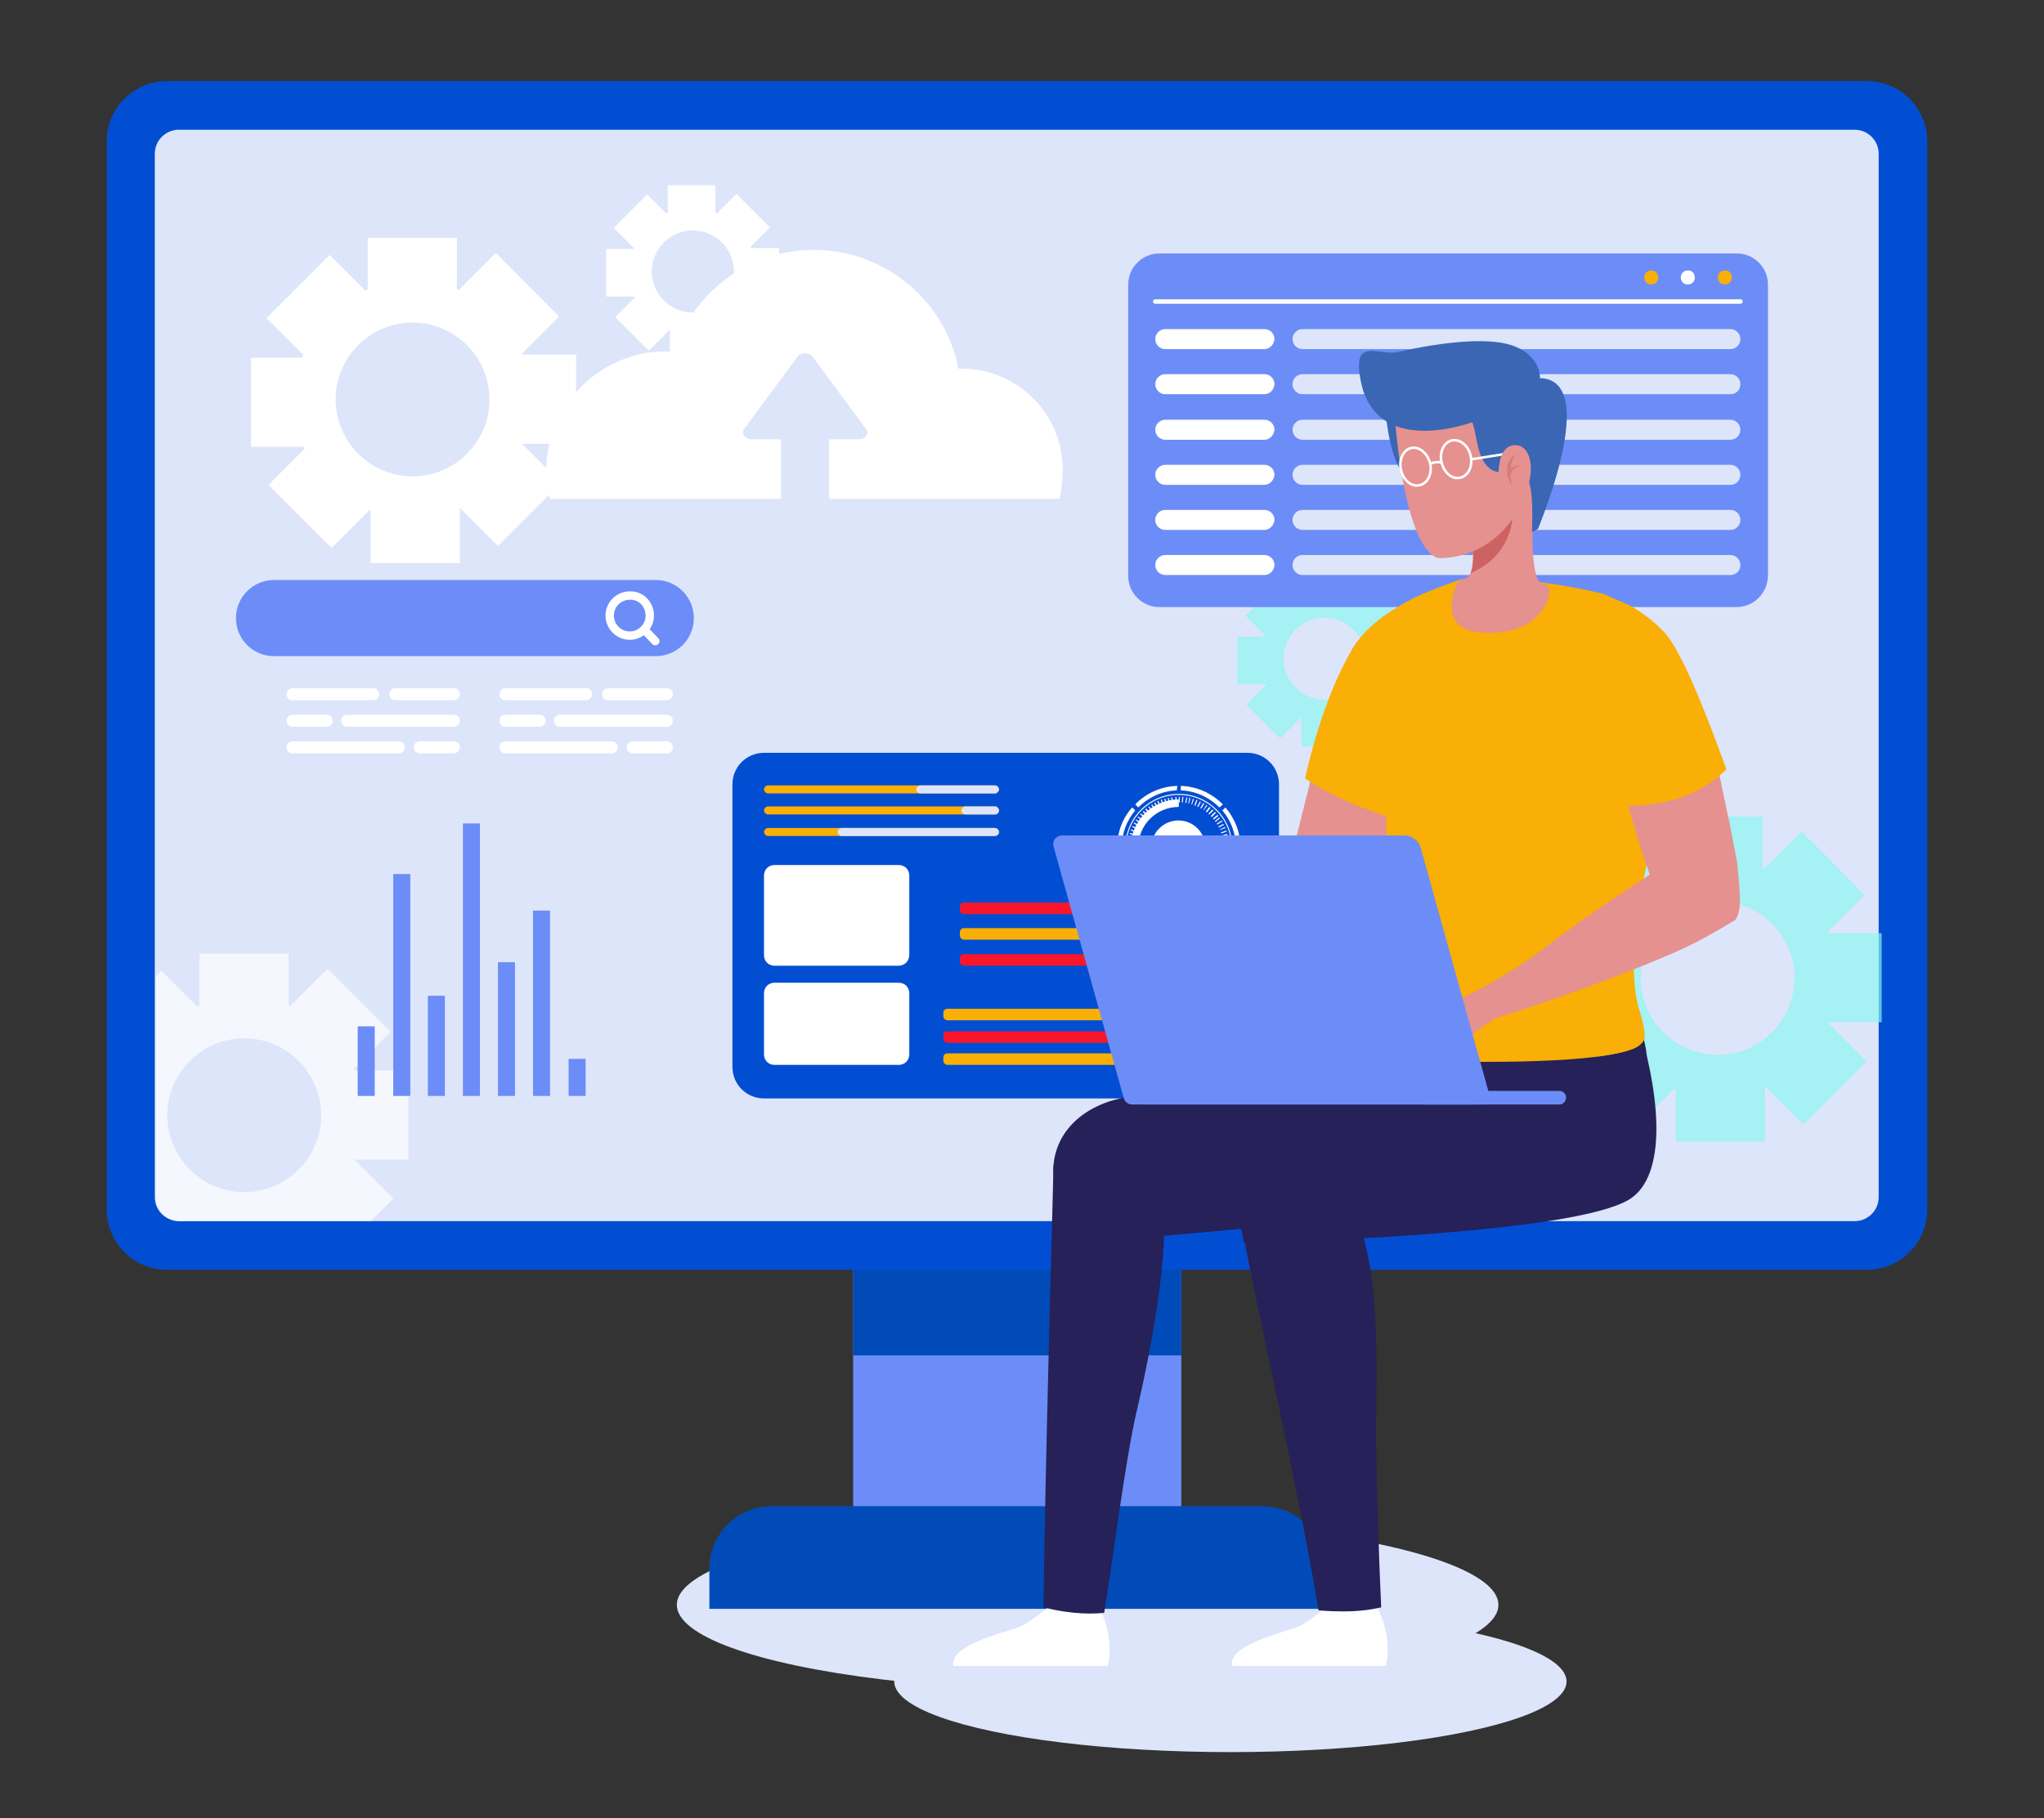 <?xml version="1.0" encoding="utf-8"?>
<!-- Generator: Adobe Illustrator 26.0.1, SVG Export Plug-In . SVG Version: 6.00 Build 0)  -->
<svg version="1.1" id="Layer_1" xmlns="http://www.w3.org/2000/svg" xmlns:xlink="http://www.w3.org/1999/xlink" x="0px" y="0px"
	 viewBox="0 0 408 363" style="enable-background:new 0 0 408 363;" xml:space="preserve">
<rect x="0" y="0" width="408" height="363" fill="#333333" stroke="none"/>
<style type="text/css">
	.st0{fill:#DDE5FA;}
	.st1{fill:#6C8DF7;}
	.st2{fill:#004BB7;}
	.st3{fill:#024ED3;}
	.st4{fill:#FFFFFF;}
	.st5{opacity:0.68;}
	.st6{fill:#8BF6F1;}
	.st7{fill:none;stroke:#FFFFFF;stroke-width:0.896;stroke-linecap:round;stroke-miterlimit:10;}
	.st8{fill:#F9AF05;}
	.st9{fill:none;stroke:#FFFFFF;stroke-width:1.672;stroke-miterlimit:10;}
	.st10{fill:none;stroke:#FFFFFF;stroke-width:1.672;stroke-linecap:round;stroke-miterlimit:10;}
	.st11{fill:#F8162B;}
	.st12{fill:#262158;}
	.st13{fill:#E5918F;}
	.st14{fill:#3A66B4;}
	.st15{fill:#CC6362;}
	.st16{fill:none;stroke:#FFFFFF;stroke-width:0.501;stroke-miterlimit:10;}
	.st17{opacity:0.5;}
</style>
<g id="OBJECTS">
	<g>
		<ellipse class="st0" cx="217.1" cy="320.4" rx="82" ry="17.2"/>
		<ellipse class="st0" cx="245.6" cy="335.7" rx="67.1" ry="14.1"/>
	</g>
	<rect x="170.3" y="245" class="st1" width="65.5" height="73.5"/>
	<rect x="170.3" y="245" class="st2" width="65.5" height="25.6"/>
	<path class="st2" d="M264.4,321.2H141.6v-8.1c0-6.9,5.6-12.4,12.4-12.4h98c6.9,0,12.4,5.6,12.4,12.4V321.2z"/>
	<path class="st3" d="M372.7,253.5H33.3c-6.6,0-12-5.4-12-12V28.2c0-6.6,5.4-12,12-12h339.4c6.6,0,12,5.4,12,12v213.3
		C384.7,248.1,379.3,253.5,372.7,253.5z"/>
	<path class="st0" d="M30.9,239V30.7c0-2.7,2.2-4.8,4.8-4.8h334.5c2.7,0,4.8,2.2,4.8,4.8V239c0,2.7-2.2,4.8-4.8,4.8H35.8
		C33.1,243.8,30.9,241.7,30.9,239z"/>
	<path class="st4" d="M99.4,109L112,96.4l-7.7-7.7c0,0,0-0.1,0.1-0.1H115V70.8h-10.7c0-0.1-0.1-0.2-0.1-0.2l7.4-7.4L99,50.5
		l-7.4,7.4c-0.1-0.1-0.3-0.1-0.4-0.2V47.5H73.4v10.3C73.2,57.9,73,58,72.9,58l-7.1-7.1L53.2,63.5l7.3,7.3c-0.1,0.2-0.1,0.4-0.2,0.6
		H50.1v17.8h10.5c0.1,0.1,0.1,0.3,0.2,0.4l-7.2,7.2l12.6,12.6l7.6-7.6c0.1,0,0.1,0,0.2,0.1v10.5h17.8v-10.9h0.1L99.4,109z
		 M71.5,90.6c-6-6-6-15.7,0-21.7s15.7-6,21.7,0s6,15.7,0,21.7S77.5,96.6,71.5,90.6z"/>
	<path class="st4" d="M133.7,71.7h9.5v-5.8c0,0,0,0,0.1,0l4,4l6.7-6.7l-4.1-4.1V59h5.6v-9.5h-5.6c0-0.1,0-0.2-0.1-0.2l3.9-3.9
		l-6.7-6.7l-3.9,3.9c-0.1,0-0.2-0.1-0.3-0.1V37h-9.5v5.5c-0.1,0-0.2,0.1-0.3,0.1l-3.8-3.8l-6.7,6.7l4,4c0,0.1,0,0.1-0.1,0.2H121v9.5
		h5.7c0,0,0,0.1,0.1,0.1l-4,4l6.7,6.7l4.1-4.1c0,0,0,0,0.1,0L133.7,71.7L133.7,71.7z M130.1,54.2c0-4.5,3.7-8.2,8.2-8.2
		s8.2,3.7,8.2,8.2s-3.7,8.2-8.2,8.2S130.1,58.7,130.1,54.2z"/>
	<g class="st5">
		<path class="st6" d="M360,224.5l12.6-12.6l-7.7-7.7c0,0,0-0.1,0.1-0.1h10.6v-17.8h-10.7c0-0.1-0.1-0.2-0.1-0.2l7.4-7.4L359.6,166
			l-7.4,7.4c-0.1-0.1-0.3-0.1-0.4-0.2V163H334v10.3c-0.2,0.1-0.4,0.2-0.5,0.2l-7.1-7.1L313.6,179l7.3,7.3c-0.1,0.2-0.1,0.4-0.2,0.6
			h-10.1v17.8h10.5c0.1,0.1,0.1,0.3,0.2,0.4l-7.2,7.2l12.6,12.6l7.6-7.6c0.1,0,0.1,0,0.2,0.1v10.5h17.8V217h0.1L360,224.5z
			 M332,206.1c-6-6-6-15.7,0-21.7s15.7-6,21.7,0s6,15.7,0,21.7C347.8,212.1,338,212.1,332,206.1z"/>
		<path class="st6" d="M259.8,149h9.5v-5.8c0,0,0,0,0.1,0l4,4l6.7-6.7l-4.1-4.1v-0.1h5.6v-9.5H276c0-0.1,0-0.2-0.1-0.2l3.9-3.9
			l-6.7-6.7l-3.9,3.9c-0.1,0-0.2-0.1-0.3-0.1v-5.4h-9.5v5.5c-0.1,0-0.2,0.1-0.3,0.1l-3.8-3.8l-6.7,6.7l4,4c0,0.1,0,0.1-0.1,0.2H247
			v9.5h5.7c0,0,0,0.1,0.1,0.1l-4,4l6.7,6.7l4.1-4.1c0,0,0,0,0.1,0L259.8,149L259.8,149z M256.2,131.5c0-4.5,3.7-8.2,8.2-8.2
			s8.2,3.7,8.2,8.2s-3.7,8.2-8.2,8.2C259.9,139.7,256.2,136,256.2,131.5z"/>
		<path class="st4" d="M70.6,213.4L78,206l-12.6-12.6l-7.4,7.4c-0.1-0.1-0.3-0.1-0.4-0.2v-10.2H39.8v10.3c-0.2,0.1-0.4,0.2-0.5,0.2
			l-7.1-7.1l-1.1,1.1V239c0,2.7,2.2,4.8,4.8,4.8H74l4.5-4.5l-7.7-7.7c0,0,0-0.1,0.1-0.1h10.6v-17.8H70.8
			C70.7,213.6,70.6,213.5,70.6,213.4z M59.6,233.5c-6,6-15.7,6-21.7,0c-6-6-6-15.7,0-21.7s15.7-6,21.7,0
			C65.6,217.8,65.6,227.5,59.6,233.5z"/>
	</g>
	<g>
		<path class="st1" d="M346.6,121.2H231.4c-3.4,0-6.2-2.8-6.2-6.2V56.8c0-3.4,2.8-6.2,6.2-6.2h115.3c3.4,0,6.2,2.8,6.2,6.2V115
			C352.8,118.5,350,121.2,346.6,121.2z"/>
		<line class="st7" x1="230.6" y1="60.2" x2="347.4" y2="60.2"/>
		<path class="st8" d="M345.7,55.4c0,0.8-0.6,1.4-1.4,1.4s-1.4-0.6-1.4-1.4c0-0.8,0.6-1.4,1.4-1.4C345.1,53.9,345.7,54.6,345.7,55.4
			z"/>
		<path class="st4" d="M338.3,55.4c0,0.8-0.6,1.4-1.4,1.4s-1.4-0.6-1.4-1.4c0-0.8,0.6-1.4,1.4-1.4C337.7,53.9,338.3,54.6,338.3,55.4
			z"/>
		<path class="st8" d="M331,55.4c0,0.8-0.6,1.4-1.4,1.4s-1.4-0.6-1.4-1.4c0-0.8,0.6-1.4,1.4-1.4C330.3,53.9,331,54.6,331,55.4z"/>
		<g>
			<g>
				<path class="st4" d="M252.4,69.7h-19.8c-1.1,0-2-0.9-2-2l0,0c0-1.1,0.9-2,2-2h19.8c1.1,0,2,0.9,2,2l0,0
					C254.3,68.8,253.4,69.7,252.4,69.7z"/>
				<path class="st4" d="M252.4,78.7h-19.8c-1.1,0-2-0.9-2-2l0,0c0-1.1,0.9-2,2-2h19.8c1.1,0,2,0.9,2,2l0,0
					C254.3,77.9,253.4,78.7,252.4,78.7z"/>
				<path class="st4" d="M252.4,87.8h-19.8c-1.1,0-2-0.9-2-2l0,0c0-1.1,0.9-2,2-2h19.8c1.1,0,2,0.9,2,2l0,0
					C254.3,86.9,253.4,87.8,252.4,87.8z"/>
				<path class="st4" d="M252.4,96.8h-19.8c-1.1,0-2-0.9-2-2l0,0c0-1.1,0.9-2,2-2h19.8c1.1,0,2,0.9,2,2l0,0
					C254.3,95.9,253.4,96.8,252.4,96.8z"/>
				<path class="st4" d="M252.4,105.8h-19.8c-1.1,0-2-0.9-2-2l0,0c0-1.1,0.9-2,2-2h19.8c1.1,0,2,0.9,2,2l0,0
					C254.3,104.9,253.4,105.8,252.4,105.8z"/>
				<path class="st4" d="M252.4,114.8h-19.8c-1.1,0-2-0.9-2-2l0,0c0-1.1,0.9-2,2-2h19.8c1.1,0,2,0.9,2,2l0,0
					C254.3,114,253.4,114.8,252.4,114.8z"/>
			</g>
			<g>
				<path class="st0" d="M345.4,69.7H260c-1.1,0-2-0.9-2-2l0,0c0-1.1,0.9-2,2-2h85.4c1.1,0,2,0.9,2,2l0,0
					C347.4,68.8,346.5,69.7,345.4,69.7z"/>
				<path class="st0" d="M345.4,78.7H260c-1.1,0-2-0.9-2-2l0,0c0-1.1,0.9-2,2-2h85.4c1.1,0,2,0.9,2,2l0,0
					C347.4,77.9,346.5,78.7,345.4,78.7z"/>
				<path class="st0" d="M345.4,87.8H260c-1.1,0-2-0.9-2-2l0,0c0-1.1,0.9-2,2-2h85.4c1.1,0,2,0.9,2,2l0,0
					C347.4,86.9,346.5,87.8,345.4,87.8z"/>
				<path class="st0" d="M345.4,96.8H260c-1.1,0-2-0.9-2-2l0,0c0-1.1,0.9-2,2-2h85.4c1.1,0,2,0.9,2,2l0,0
					C347.4,95.9,346.5,96.8,345.4,96.8z"/>
				<path class="st0" d="M345.4,105.8H260c-1.1,0-2-0.9-2-2l0,0c0-1.1,0.9-2,2-2h85.4c1.1,0,2,0.9,2,2l0,0
					C347.4,104.9,346.5,105.8,345.4,105.8z"/>
				<path class="st0" d="M345.4,114.8H260c-1.1,0-2-0.9-2-2l0,0c0-1.1,0.9-2,2-2h85.4c1.1,0,2,0.9,2,2l0,0
					C347.4,114,346.5,114.8,345.4,114.8z"/>
			</g>
		</g>
	</g>
	<path class="st4" d="M211.6,89.1c-2.3-9.5-10.9-15.8-20.3-15.5c-0.1-0.4-0.1-0.7-0.2-1.1c-3.8-15.8-19.7-25.6-35.5-21.8
		c-10.3,2.5-18,10.1-21.1,19.5c-2.3-0.1-4.7,0-7.1,0.6c-12.8,3.1-20.8,16-17.7,28.8h46.2V87.7H150c-1.3,0-2.1-1.1-1.5-2l10.7-14.5
		c0.7-0.9,2.3-0.9,3,0l10.7,14.5c0.7,0.9-0.2,2-1.5,2h-5.9v11.9h46C212.2,96.3,212.4,92.7,211.6,89.1z"/>
	<g>
		<g>
			<path class="st1" d="M130.9,131H54.7c-4.2,0-7.6-3.4-7.6-7.6l0,0c0-4.2,3.4-7.6,7.6-7.6h76.2c4.2,0,7.6,3.4,7.6,7.6l0,0
				C138.5,127.6,135.1,131,130.9,131z"/>
			<g>
				<path class="st9" d="M129.7,122.9c0,2.2-1.8,4-4,4s-4-1.8-4-4s1.8-4,4-4C127.9,118.8,129.7,120.6,129.7,122.9z"/>
				<line class="st10" x1="128.6" y1="125.7" x2="130.8" y2="128"/>
			</g>
		</g>
		<g>
			<path class="st4" d="M117,139.8h-16.1c-0.7,0-1.2-0.5-1.2-1.2l0,0c0-0.7,0.5-1.2,1.2-1.2H117c0.7,0,1.2,0.5,1.2,1.2l0,0
				C118.2,139.2,117.7,139.8,117,139.8z"/>
			<path class="st4" d="M133.1,139.8h-11.7c-0.7,0-1.2-0.5-1.2-1.2l0,0c0-0.7,0.5-1.2,1.2-1.2h11.7c0.7,0,1.2,0.5,1.2,1.2l0,0
				C134.3,139.2,133.8,139.8,133.1,139.8z"/>
			<path class="st4" d="M107.7,145.1h-6.8c-0.7,0-1.2-0.5-1.2-1.2l0,0c0-0.7,0.5-1.2,1.2-1.2h6.8c0.7,0,1.2,0.5,1.2,1.2l0,0
				C108.9,144.5,108.4,145.1,107.7,145.1z"/>
			<path class="st4" d="M133.1,145.1h-21.3c-0.7,0-1.2-0.5-1.2-1.2l0,0c0-0.7,0.5-1.2,1.2-1.2h21.3c0.7,0,1.2,0.5,1.2,1.2l0,0
				C134.3,144.5,133.8,145.1,133.1,145.1z"/>
			<path class="st4" d="M122.1,150.4h-21.2c-0.7,0-1.2-0.5-1.2-1.2l0,0c0-0.7,0.5-1.2,1.2-1.2h21.2c0.7,0,1.2,0.5,1.2,1.2l0,0
				C123.3,149.9,122.8,150.4,122.1,150.4z"/>
			<path class="st4" d="M133.1,150.4h-6.8c-0.7,0-1.2-0.5-1.2-1.2l0,0c0-0.7,0.5-1.2,1.2-1.2h6.8c0.7,0,1.2,0.5,1.2,1.2l0,0
				C134.3,149.9,133.8,150.4,133.1,150.4z"/>
		</g>
		<g>
			<path class="st4" d="M74.5,139.8H58.4c-0.7,0-1.2-0.5-1.2-1.2l0,0c0-0.7,0.5-1.2,1.2-1.2h16.1c0.7,0,1.2,0.5,1.2,1.2l0,0
				C75.7,139.2,75.1,139.8,74.5,139.8z"/>
			<path class="st4" d="M90.6,139.8H78.9c-0.7,0-1.2-0.5-1.2-1.2l0,0c0-0.7,0.5-1.2,1.2-1.2h11.7c0.7,0,1.2,0.5,1.2,1.2l0,0
				C91.8,139.2,91.2,139.8,90.6,139.8z"/>
			<path class="st4" d="M65.2,145.1h-6.8c-0.7,0-1.2-0.5-1.2-1.2l0,0c0-0.7,0.5-1.2,1.2-1.2h6.8c0.7,0,1.2,0.5,1.2,1.2l0,0
				C66.4,144.5,65.9,145.1,65.2,145.1z"/>
			<path class="st4" d="M90.6,145.1H69.3c-0.7,0-1.2-0.5-1.2-1.2l0,0c0-0.7,0.5-1.2,1.2-1.2h21.3c0.7,0,1.2,0.5,1.2,1.2l0,0
				C91.8,144.5,91.2,145.1,90.6,145.1z"/>
			<path class="st4" d="M79.6,150.4H58.4c-0.7,0-1.2-0.5-1.2-1.2l0,0c0-0.7,0.5-1.2,1.2-1.2h21.2c0.7,0,1.2,0.5,1.2,1.2l0,0
				C80.8,149.9,80.3,150.4,79.6,150.4z"/>
			<path class="st4" d="M90.6,150.4h-6.8c-0.7,0-1.2-0.5-1.2-1.2l0,0c0-0.7,0.5-1.2,1.2-1.2h6.8c0.7,0,1.2,0.5,1.2,1.2l0,0
				C91.8,149.9,91.2,150.4,90.6,150.4z"/>
		</g>
	</g>
	<g>
		<g>
			<rect x="78.5" y="174.5" class="st1" width="3.4" height="44.3"/>
		</g>
		<g>
			<rect x="85.4" y="198.8" class="st1" width="3.4" height="20"/>
		</g>
		<g>
			<rect x="71.4" y="204.9" class="st1" width="3.4" height="13.9"/>
		</g>
		<rect x="92.4" y="164.4" class="st1" width="3.4" height="54.4"/>
		<rect x="99.4" y="192.1" class="st1" width="3.4" height="26.7"/>
		<rect x="106.4" y="181.8" class="st1" width="3.4" height="37"/>
		<rect x="113.5" y="211.4" class="st1" width="3.4" height="7.4"/>
	</g>
	<g>
		<path class="st3" d="M152.5,219.3H249c3.5,0,6.3-2.8,6.3-6.3v-56.4c0-3.5-2.8-6.3-6.3-6.3h-96.5c-3.5,0-6.3,2.8-6.3,6.3V213
			C146.2,216.5,149,219.3,152.5,219.3z"/>
		<g>
			<path class="st8" d="M189.1,210.3h56.1c0.4,0,0.8,0.4,0.8,0.8v0.7c0,0.4-0.4,0.8-0.8,0.8h-56.1c-0.4,0-0.8-0.4-0.8-0.8v-0.7
				C188.3,210.7,188.6,210.3,189.1,210.3z"/>
			<path class="st11" d="M189.1,205.9h56.1c0.4,0,0.8,0.4,0.8,0.8v0.7c0,0.4-0.4,0.8-0.8,0.8h-56.1c-0.4,0-0.8-0.4-0.8-0.8v-0.7
				C188.3,206.2,188.6,205.9,189.1,205.9z"/>
			<path class="st8" d="M189.1,201.4h56.1c0.4,0,0.8,0.4,0.8,0.8v0.7c0,0.4-0.4,0.8-0.8,0.8h-56.1c-0.4,0-0.8-0.4-0.8-0.8v-0.7
				C188.3,201.8,188.6,201.4,189.1,201.4z"/>
			<path class="st6" d="M231.1,197h14c0.4,0,0.8,0.4,0.8,0.8v0.7c0,0.4-0.4,0.8-0.8,0.8h-14c-0.4,0-0.8-0.4-0.8-0.8v-0.7
				C230.3,197.3,230.7,197,231.1,197z"/>
			<path class="st6" d="M231.1,192.5h14c0.4,0,0.8,0.4,0.8,0.8v0.7c0,0.4-0.4,0.8-0.8,0.8h-14c-0.4,0-0.8-0.4-0.8-0.8v-0.7
				C230.3,192.9,230.7,192.5,231.1,192.5z"/>
		</g>
		<g>
			<path class="st4" d="M224.6,169.2c0-5.9,4.8-10.7,10.7-10.7c5.9,0,10.7,4.8,10.7,10.7c0,5.9-4.8,10.7-10.7,10.7
				C229.4,179.9,224.6,175.1,224.6,169.2z M224.8,169.2c0,5.8,4.7,10.5,10.5,10.5s10.5-4.7,10.5-10.5s-4.7-10.5-10.5-10.5
				S224.8,163.4,224.8,169.2z"/>
			<path class="st4" d="M235.3,159.6v1.5c-4.5,0-8.1,3.6-8.1,8.1h-1.5C225.7,163.9,230,159.6,235.3,159.6z"/>
			<g>
				<path class="st4" d="M235.4,178.2c0.1,0,0.1,0,0.2,0v1.1c-0.1,0-0.2,0-0.2,0V178.2z M234.7,179.3l0.1-1.1c0.1,0,0.1,0,0.2,0v1.1
					C234.8,179.3,234.7,179.3,234.7,179.3z M236,178.1c0.1,0,0.1,0,0.2,0l0.1,1.1c-0.1,0-0.2,0-0.2,0L236,178.1z M233.9,179.2
					l0.2-1.1c0.1,0,0.1,0,0.2,0l-0.1,1.1C234.1,179.2,234,179.2,233.9,179.2z M236.7,178c0.1,0,0.1,0,0.2,0l0.2,1.1
					c-0.1,0-0.2,0-0.2,0L236.7,178z M233.2,179.1l0.2-1.1c0.1,0,0.1,0,0.2,0l-0.2,1.1C233.4,179.1,233.3,179.1,233.2,179.1z
					 M237.3,177.9c0.1,0,0.1,0,0.2-0.1l0.3,1.1c-0.1,0-0.2,0-0.2,0.1L237.3,177.9z M232.5,178.9l0.3-1.1c0.1,0,0.1,0,0.2,0.1
					l-0.3,1.1C232.7,179,232.6,178.9,232.5,178.9z M237.9,177.8c0.1,0,0.1,0,0.2-0.1l0.4,1.1c-0.1,0-0.2,0.1-0.2,0.1L237.9,177.8z
					 M231.8,178.7l0.4-1.1c0.1,0,0.1,0,0.2,0.1l-0.4,1.1C232,178.7,231.9,178.7,231.8,178.7z M238.5,177.5c0.1,0,0.1-0.1,0.2-0.1
					l0.4,1.1c-0.1,0-0.1,0.1-0.2,0.1L238.5,177.5z M231.1,178.4l0.5-1c0.1,0,0.1,0.1,0.2,0.1l-0.4,1.1
					C231.3,178.5,231.2,178.4,231.1,178.4z M239.1,177.3c0.1,0,0.1-0.1,0.2-0.1l0.5,1c-0.1,0-0.1,0.1-0.2,0.1L239.1,177.3z
					 M230.5,178.1l0.5-1c0.1,0,0.1,0.1,0.2,0.1l-0.5,1C230.6,178.2,230.5,178.1,230.5,178.1z M239.7,177c0.1,0,0.1-0.1,0.2-0.1
					l0.6,1c-0.1,0-0.1,0.1-0.2,0.1L239.7,177z M229.8,177.7l0.6-1c0.1,0,0.1,0.1,0.2,0.1l-0.6,1C230,177.8,229.9,177.8,229.8,177.7z
					 M240.2,176.6c0.1,0,0.1-0.1,0.2-0.1l0.7,0.9c-0.1,0-0.1,0.1-0.2,0.1L240.2,176.6z M229.2,177.3l0.7-0.9c0.1,0,0.1,0.1,0.2,0.1
					l-0.7,0.9C229.4,177.4,229.3,177.3,229.2,177.3z M240.8,176.3c0.1,0,0.1-0.1,0.2-0.1l0.7,0.9c-0.1,0.1-0.1,0.1-0.2,0.2
					L240.8,176.3z M228.7,176.8l0.8-0.9c0.1,0,0.1,0.1,0.2,0.1l-0.7,0.9C228.8,176.9,228.7,176.9,228.7,176.8z M241.3,175.8
					c0.1,0,0.1-0.1,0.2-0.1l0.8,0.8c-0.1,0.1-0.1,0.1-0.2,0.2L241.3,175.8z M228.1,176.3l0.8-0.8c0.1,0.1,0.1,0.1,0.2,0.2l-0.8,0.8
					C228.2,176.5,228.2,176.4,228.1,176.3z M241.7,175.4c0-0.1,0.1-0.1,0.1-0.2l0.8,0.8c-0.1,0.1-0.1,0.1-0.2,0.2L241.7,175.4z
					 M227.6,175.8l0.9-0.8c0,0.1,0.1,0.1,0.1,0.2l-0.8,0.8C227.7,175.9,227.7,175.9,227.6,175.8z M242.2,174.9
					c0-0.1,0.1-0.1,0.1-0.2l0.9,0.7c-0.1,0.1-0.1,0.1-0.2,0.2L242.2,174.9z M227.2,175.2l0.9-0.7c0,0.1,0.1,0.1,0.1,0.2l-0.9,0.7
					C227.3,175.4,227.2,175.3,227.2,175.2z M242.6,174.4c0-0.1,0.1-0.1,0.1-0.2l0.9,0.6c0,0.1-0.1,0.1-0.1,0.2L242.6,174.4z
					 M226.8,174.6l1-0.6c0,0.1,0.1,0.1,0.1,0.2l-0.9,0.6C226.8,174.8,226.8,174.7,226.8,174.6z M242.9,173.9c0-0.1,0.1-0.1,0.1-0.2
					l1,0.6c0,0.1-0.1,0.1-0.1,0.2L242.9,173.9z M226.4,174l1-0.6c0,0.1,0.1,0.1,0.1,0.2l-1,0.6C226.5,174.2,226.4,174.1,226.4,174z
					 M243.2,173.3c0-0.1,0.1-0.1,0.1-0.2l1,0.5c0,0.1-0.1,0.1-0.1,0.2L243.2,173.3z M226.1,173.4l1-0.5c0,0.1,0.1,0.1,0.1,0.2
					l-1,0.5C226.1,173.5,226.1,173.4,226.1,173.4z M243.5,172.7c0-0.1,0.1-0.1,0.1-0.2l1.1,0.4c0,0.1-0.1,0.2-0.1,0.2L243.5,172.7z
					 M225.8,172.7l1.1-0.4c0,0.1,0.1,0.1,0.1,0.2l-1.1,0.4C225.8,172.8,225.8,172.8,225.8,172.7z M243.8,172.1c0-0.1,0-0.1,0.1-0.2
					l1.1,0.3c0,0.1-0.1,0.2-0.1,0.2L243.8,172.1z M225.6,172l1.1-0.3c0,0.1,0,0.1,0.1,0.2l-1.1,0.3
					C225.6,172.2,225.6,172.1,225.6,172z M243.9,171.5c0-0.1,0-0.1,0.1-0.2l1.1,0.3c0,0.1,0,0.2-0.1,0.2L243.9,171.5z M225.4,171.3
					l1.1-0.2c0,0.1,0,0.1,0,0.2l-1.1,0.3C225.4,171.4,225.4,171.4,225.4,171.3z M244.1,170.8c0-0.1,0-0.1,0-0.2l1.1,0.2
					c0,0.1,0,0.2,0,0.2L244.1,170.8z M225.2,170.6l1.1-0.2c0,0.1,0,0.1,0,0.2l-1.1,0.2C225.3,170.7,225.3,170.7,225.2,170.6z
					 M244.2,170.2c0-0.1,0-0.1,0-0.2l1.1,0.1c0,0.1,0,0.2,0,0.2L244.2,170.2z M225.2,169.8l1.1-0.1c0,0.1,0,0.1,0,0.2l-1.1,0.1
					C225.2,170,225.2,169.9,225.2,169.8z M244.2,169.6c0-0.1,0-0.1,0-0.2h1.1c0,0.1,0,0.2,0,0.2H244.2z M225.2,169.2L225.2,169.2
					l1.1-0.1v0.1c0,0.1,0,0.1,0,0.2h-1.1C225.2,169.3,225.2,169.2,225.2,169.2z M244.2,168.7l1.1-0.1c0,0.1,0,0.2,0,0.2h-1.1
					C244.2,168.8,244.2,168.8,244.2,168.7z M225.2,168.6c0-0.1,0-0.2,0-0.2l1.1,0.1c0,0.1,0,0.1,0,0.2L225.2,168.6z M244.2,168.1
					l1.1-0.1c0,0.1,0,0.2,0,0.2l-1.1,0.1C244.2,168.2,244.2,168.1,244.2,168.1z M225.2,167.9c0-0.1,0-0.2,0-0.2l1.1,0.2
					c0,0.1,0,0.1,0,0.2L225.2,167.9z M244.1,167.4l1.1-0.2c0,0.1,0,0.2,0,0.2l-1.1,0.2C244.1,167.6,244.1,167.5,244.1,167.4z
					 M225.4,167.2c0-0.1,0-0.2,0.1-0.2l1.1,0.3c0,0.1,0,0.1,0,0.2L225.4,167.2z M243.9,166.8l1.1-0.3c0,0.1,0,0.2,0.1,0.2L244,167
					C244,166.9,243.9,166.9,243.9,166.8z M225.5,166.5c0-0.1,0-0.2,0.1-0.2l1.1,0.3c0,0.1,0,0.1-0.1,0.2L225.5,166.5z M243.7,166.2
					l1.1-0.4c0,0.1,0.1,0.2,0.1,0.2l-1.1,0.4C243.8,166.3,243.7,166.2,243.7,166.2z M225.7,165.8c0-0.1,0.1-0.2,0.1-0.2l1.1,0.4
					c0,0.1-0.1,0.1-0.1,0.2L225.7,165.8z M243.5,165.6l1-0.5c0,0.1,0.1,0.1,0.1,0.2l-1.1,0.4V165.6z M226,165.1
					c0-0.1,0.1-0.1,0.1-0.2l1,0.5c0,0.1-0.1,0.1-0.1,0.2L226,165.1z M243.2,165l1-0.5c0,0.1,0.1,0.1,0.1,0.2l-1,0.5
					C243.3,165.1,243.2,165.1,243.2,165z M226.3,164.4c0-0.1,0.1-0.1,0.1-0.2l1,0.6c0,0.1-0.1,0.1-0.1,0.2L226.3,164.4z
					 M242.9,164.4l1-0.6c0,0.1,0.1,0.1,0.1,0.2l-1,0.6C242.9,164.6,242.9,164.5,242.9,164.4z M226.7,163.8c0-0.1,0.1-0.1,0.1-0.2
					l1,0.6c0,0.1-0.1,0.1-0.1,0.2L226.7,163.8z M242.5,163.9l0.9-0.7c0,0.1,0.1,0.1,0.1,0.2l-0.9,0.7
					C242.6,164,242.6,164,242.5,163.9z M227.1,163.2c0-0.1,0.1-0.1,0.1-0.2l0.9,0.7c0,0.1-0.1,0.1-0.1,0.2L227.1,163.2z
					 M242.1,163.4l0.9-0.7c0.1,0.1,0.1,0.1,0.2,0.2l-0.9,0.7C242.2,163.5,242.2,163.4,242.1,163.4z M227.6,162.6
					c0.1-0.1,0.1-0.1,0.2-0.2l0.9,0.8c0,0.1-0.1,0.1-0.1,0.2L227.6,162.6z M241.7,162.9l0.8-0.8c0.1,0.1,0.1,0.1,0.2,0.2l-0.8,0.8
					C241.8,163,241.7,163,241.7,162.9z M228.1,162.1c0.1-0.1,0.1-0.1,0.2-0.2l0.8,0.8c-0.1,0.1-0.1,0.1-0.2,0.2L228.1,162.1z
					 M241.2,162.5l0.8-0.9c0.1,0.1,0.1,0.1,0.2,0.2l-0.8,0.8C241.3,162.6,241.3,162.5,241.2,162.5z M228.6,161.6
					c0.1-0.1,0.1-0.1,0.2-0.2l0.7,0.9c-0.1,0-0.1,0.1-0.2,0.1L228.6,161.6z M240.7,162l0.7-0.9c0.1,0,0.1,0.1,0.2,0.2l-0.7,0.9
					C240.8,162.1,240.8,162.1,240.7,162z M229.2,161.1c0.1,0,0.1-0.1,0.2-0.1l0.7,0.9c-0.1,0-0.1,0.1-0.2,0.1L229.2,161.1z
					 M240.2,161.7l0.6-1c0.1,0,0.1,0.1,0.2,0.1l-0.7,0.9C240.3,161.8,240.2,161.7,240.2,161.7z M229.8,160.7c0.1,0,0.1-0.1,0.2-0.1
					l0.6,1c-0.1,0-0.1,0.1-0.2,0.1L229.8,160.7z M239.6,161.3l0.6-1c0.1,0,0.1,0.1,0.2,0.1l-0.6,1
					C239.7,161.4,239.7,161.4,239.6,161.3z M230.4,160.3c0.1,0,0.1-0.1,0.2-0.1l0.5,1c-0.1,0-0.1,0.1-0.2,0.1L230.4,160.3z M239,161
					l0.5-1c0.1,0,0.1,0.1,0.2,0.1l-0.5,1C239.2,161.1,239.1,161.1,239,161z M231,160c0.1,0,0.1-0.1,0.2-0.1l0.5,1.1
					c-0.1,0-0.1,0.1-0.2,0.1L231,160z M238.4,160.8l0.4-1.1c0.1,0,0.2,0.1,0.2,0.1l-0.4,1.1C238.6,160.8,238.5,160.8,238.4,160.8z
					 M231.7,159.7c0.1,0,0.2-0.1,0.2-0.1l0.4,1.1c-0.1,0-0.1,0-0.2,0.1L231.7,159.7z M237.8,160.6l0.3-1.1c0.1,0,0.2,0,0.2,0.1
					l-0.4,1.1C238,160.6,237.9,160.6,237.8,160.6z M232.4,159.5c0.1,0,0.2,0,0.2-0.1l0.3,1.1c-0.1,0-0.1,0-0.2,0.1L232.4,159.5z
					 M237.2,160.4l0.2-1.1c0.1,0,0.2,0,0.2,0.1l-0.3,1.1C237.3,160.5,237.3,160.4,237.2,160.4z M233.1,159.3c0.1,0,0.2,0,0.2,0
					l0.2,1.1c-0.1,0-0.1,0-0.2,0L233.1,159.3z M236.6,160.3l0.2-1.1c0.1,0,0.2,0,0.2,0l-0.2,1.1
					C236.7,160.3,236.6,160.3,236.6,160.3z M233.8,159.2c0.1,0,0.2,0,0.2,0l0.1,1.1c-0.1,0-0.1,0-0.2,0L233.8,159.2z M235.9,160.2
					l0.1-1.1c0.1,0,0.2,0,0.2,0l-0.1,1.1C236.1,160.2,236,160.2,235.9,160.2z M234.6,159.1c0.1,0,0.2,0,0.2,0l0.1,1.1
					c-0.1,0-0.1,0-0.2,0L234.6,159.1z M235.3,160.2v-1.1c0.1,0,0.2,0,0.2,0v1.1C235.4,160.2,235.3,160.2,235.3,160.2z"/>
			</g>
			<g>
				<path class="st4" d="M223.9,170.3c0.3,2.7,1.5,5.2,3.4,7l-0.6,0.6c-2-2-3.4-4.7-3.6-7.6H223.9z"/>
				<path class="st4" d="M246.6,170.3h0.9c-0.3,3-1.6,5.7-3.6,7.6l-0.6-0.6C245.1,175.5,246.4,173,246.6,170.3z"/>
				<path class="st4" d="M226.6,161.8c-1.7,2-2.7,4.6-2.7,7.4c0,0.1,0,0.2,0,0.3H223c0-0.1,0-0.2,0-0.3c0-3.1,1.1-5.9,3-8
					L226.6,161.8z"/>
				<path class="st4" d="M235.7,180.6c2.7-0.1,5.1-1.1,7-2.7l0.6,0.6c-2.1,1.8-4.7,2.9-7.6,3V180.6z"/>
				<path class="st4" d="M243.4,161.2c-2-2-4.7-3.3-7.7-3.4v-0.9c3.3,0.1,6.2,1.5,8.4,3.7L243.4,161.2z"/>
				<path class="st4" d="M246.7,169.5c0-0.1,0-0.2,0-0.3c0-2.8-1-5.4-2.7-7.4l0.6-0.6c1.9,2.2,3,5,3,8c0,0.1,0,0.2,0,0.3H246.7z"/>
				<path class="st4" d="M234.9,157.8c-3,0.1-5.7,1.4-7.7,3.4l-0.6-0.6c2.1-2.2,5.1-3.6,8.4-3.7L234.9,157.8L234.9,157.8z"/>
				<path class="st4" d="M227.9,177.9c1.9,1.6,4.3,2.6,7,2.7v0.9c-2.9-0.1-5.6-1.2-7.6-3L227.9,177.9z"/>
			</g>
			<path class="st4" d="M229.8,169.2c0,3,2.4,5.4,5.4,5.4s5.4-2.4,5.4-5.4s-2.4-5.4-5.4-5.4C232.3,163.8,229.8,166.2,229.8,169.2z"
				/>
		</g>
		<path class="st4" d="M179.4,192.8h-24.8c-1.2,0-2.1-0.9-2.1-2.1v-15.9c0-1.2,0.9-2.1,2.1-2.1h24.8c1.2,0,2.1,0.9,2.1,2.1v15.9
			C181.5,191.8,180.6,192.8,179.4,192.8z"/>
		<path class="st4" d="M179.4,212.6h-24.8c-1.2,0-2.1-0.9-2.1-2.1v-12.2c0-1.2,0.9-2.1,2.1-2.1h24.8c1.2,0,2.1,0.9,2.1,2.1v12.2
			C181.5,211.7,180.6,212.6,179.4,212.6z"/>
		<g>
			<g>
				<g>
					<path class="st8" d="M198.6,158.4h-45.3c-0.4,0-0.8-0.4-0.8-0.8l0,0c0-0.4,0.4-0.8,0.8-0.8h45.3c0.4,0,0.8,0.4,0.8,0.8l0,0
						C199.4,158,199,158.4,198.6,158.4z"/>
				</g>
				<g>
					<path class="st0" d="M198.6,158.4h-14.9c-0.4,0-0.8-0.4-0.8-0.8l0,0c0-0.4,0.4-0.8,0.8-0.8h14.9c0.4,0,0.8,0.4,0.8,0.8l0,0
						C199.4,158,199,158.4,198.6,158.4z"/>
				</g>
			</g>
			<g>
				<g>
					<path class="st8" d="M198.6,162.6h-45.3c-0.4,0-0.8-0.4-0.8-0.8l0,0c0-0.4,0.4-0.8,0.8-0.8h45.3c0.4,0,0.8,0.4,0.8,0.8l0,0
						C199.4,162.3,199,162.6,198.6,162.6z"/>
				</g>
				<g>
					<path class="st0" d="M198.6,162.6h-5.9c-0.4,0-0.8-0.4-0.8-0.8l0,0c0-0.4,0.4-0.8,0.8-0.8h5.9c0.4,0,0.8,0.4,0.8,0.8l0,0
						C199.4,162.3,199,162.6,198.6,162.6z"/>
				</g>
			</g>
			<g>
				<g>
					<path class="st8" d="M198.6,166.9h-45.3c-0.4,0-0.8-0.4-0.8-0.8l0,0c0-0.4,0.4-0.8,0.8-0.8h45.3c0.4,0,0.8,0.4,0.8,0.8l0,0
						C199.4,166.6,199,166.9,198.6,166.9z"/>
				</g>
				<g>
					<path class="st0" d="M198.6,166.9H168c-0.4,0-0.8-0.4-0.8-0.8l0,0c0-0.4,0.4-0.8,0.8-0.8h30.6c0.4,0,0.8,0.4,0.8,0.8l0,0
						C199.4,166.6,199,166.9,198.6,166.9z"/>
				</g>
			</g>
		</g>
		<g>
			<path class="st11" d="M192.4,190.5h25.8c0.4,0,0.8,0.4,0.8,0.8v0.7c0,0.4-0.4,0.8-0.8,0.8h-25.8c-0.4,0-0.8-0.4-0.8-0.8v-0.7
				C191.6,190.8,191.9,190.5,192.4,190.5z"/>
			<path class="st8" d="M192.4,185.3h25.8c0.4,0,0.8,0.4,0.8,0.8v0.7c0,0.4-0.4,0.8-0.8,0.8h-25.8c-0.4,0-0.8-0.4-0.8-0.8v-0.7
				C191.6,185.7,191.9,185.3,192.4,185.3z"/>
			<path class="st11" d="M192.4,180.2h25.8c0.4,0,0.8,0.4,0.8,0.8v0.7c0,0.4-0.4,0.8-0.8,0.8h-25.8c-0.4,0-0.8-0.4-0.8-0.8V181
				C191.6,180.6,191.9,180.2,192.4,180.2z"/>
		</g>
	</g>
	<path class="st4" d="M245.9,332.6h30.7c0,0,1.7-5.5-2-12.3c0,0-2.5,2-9.9,0.6c0,0-3.1,2.6-5.2,3.7
		C257.4,325.7,245.1,328.1,245.9,332.6z"/>
	<path class="st12" d="M248.1,245.9c2,11.9,11.2,51.9,15.1,75.6c7.2,0.6,10.7-0.2,12.5-0.6c-0.4-8.3-1.1-28-1-36.7
		c0.1-14.6,0.8-34-5.6-44.5l-21.7,1.7c0.1,1.1,0.3,2.1,0.4,2.7C247.8,244.8,248,245.4,248.1,245.9z"/>
	<path class="st4" d="M190.3,332.6h30.8c0,0,1.7-5.5-2-12.3c0,0-2.5,2-9.9,0.6c0,0-3.1,2.6-5.2,3.7
		C201.8,325.7,189.5,328.1,190.3,332.6z"/>
	<path class="st12" d="M208.3,320.9c5.9,1.5,10.1,1.3,12.1,1.1c1.6-9.5,4.2-30.5,6.5-40.3c3.6-15.3,7.1-36.3,4.7-43.7l-21.3-5.4
		C210.3,233.2,208.5,297.5,208.3,320.9z"/>
	<path class="st12" d="M293.1,210.7L293.1,210.7c-0.4-4.2-0.9-7.3-0.9-7.3l-23.8,5.8l-20.2,4.6c-7.5,1.7-16.6,3.7-24.6,5.5
		c-9,2-14.9,8.8-13,17.8l2.2,10.9c12.5-0.2,71.5-5.8,76.5-8.4C295.1,236.8,296.8,226.6,293.1,210.7z"/>
	<path class="st12" d="M328.7,210.7L328.7,210.7c-0.4-4.2-2.5-8.7-2.5-8.7l-22.3,7.3l-20.2,4.6c-7.5,1.7-16.6,3.7-24.6,5.5
		c-9,2-14.9,8.8-13,17.8l2.2,10.9c12.5-0.2,64.9-2,76.5-8.4C330.6,236.6,332.4,226.6,328.7,210.7z"/>
	<g>
		<path class="st13" d="M262,176.6c0,0,10.6-4.8,13.5,0c1.6,2.6,0.5,7.5-3.1,9.5s-24,10.7-43.2,15.5c0,0-0.8-2.7-2.1-5.5
			c0,0,8.6-3.6,17.2-9.6C252.8,180.5,262,176.6,262,176.6L262,176.6z"/>
	</g>
	<path class="st13" d="M264.7,143.5l-9.1,36.2c0,0,0.9,9.2,10.2,4.7c9.2-4.5,15.4-33.3,15.4-33.3L264.7,143.5z"/>
	<path class="st8" d="M280,163.8c-1.1-0.3-2.2-0.6-3.2-0.9c-1.1-0.3-2.1-0.6-3-1c-8.6-3-13.3-6.5-13.3-6.5c2.7-11.8,6-19.7,8.9-24.9
		c0.1-0.1,0.2-0.2,0.2-0.4c0.1-0.1,0.2-0.3,0.2-0.4c1.6-2.6,3.8-4.8,6.3-6.6c0.3-0.2,0.5-0.3,0.8-0.5l1.1,18.9l0.2,1.9L280,163.8z"
		/>
	<path class="st8" d="M280,163.8c-1.1-0.3-2.2-0.6-3.2-0.9c-1.1-0.3-2.1-0.6-3-1c1.8-12.7,3.4-20.7,3.4-20.7l0.9,2.3L280,163.8z"/>
	<path class="st8" d="M333.5,131.1c-0.2,5.6-1.2,14.6-2.1,23.6c-0.3,2.9-0.5,5.7-0.7,8.5c-0.2,1.7-2.8,11-2.9,12.6
		c-0.5,7.9-4.3,13.8-0.7,25.8c0.9,2.9,1.1,4.4,1.1,5.5c0,0.8-1.1,1.7-1.5,1.9c-1.5,0.9-4.6,1.5-8.2,2l0,0c-7.2,0.9-16.9,1-22.8,1
		c-7.9,0-19.7-1.3-21.2-3.2c-1.4-1.8-0.1-4.5,0.5-8.1c2.9-16.5,1.9-25.1,1.7-37c0-0.3,0-0.6,0-0.9c-0.3-18.3-1.5-34-0.7-39.7
		c0.3-0.2,0.5-0.3,0.8-0.5c1.3-0.9,2.5-1.6,3.7-2.3c0.1-0.1,0.2-0.1,0.4-0.2c0.4-0.2,0.7-0.4,1.1-0.6c0.1-0.1,0.3-0.1,0.4-0.2
		c2.7-1.3,6.6-2.7,8.8-3.5c0.3-0.1,0.5-0.2,0.8-0.2c2.1-0.1,4.4-0.2,6.8-0.1c2.1,0.1,5.4,0.3,9,0.8l0,0c4,0.5,8.4,1.3,11.9,2.2
		c0,0,0,0,0.1,0c0.7,0.2,4.9,1.8,9.4,6.6C330.6,126.8,332.2,128.7,333.5,131.1z"/>
	<path class="st8" d="M327.2,201.6c0.9,2.9,1.1,4.4,1.1,5.5c0,0.8-1.1,1.7-1.5,1.9c-1.5,0.9-4.6,1.5-8.2,2c1.5-0.2,4.1-2.6,4.1-4.7
		c0-1.5-2-11.7-1.4-18.3c0.5-6.6,1.6-17.1-0.4-25.4c-2.1-8.4-4-19.4-4-19.4l11.5,6.9c0,0,1.5,2.1,3.1,4.6c-0.3,2.9-0.5,5.7-0.7,8.5
		C330.6,165,323.5,189.6,327.2,201.6z"/>
	<g>
		<path class="st14" d="M276.6,82.6c0,0,1,12,5,12.8s3-4.3,3-4.3l-0.6-5.7L276.6,82.6z"/>
		<path class="st13" d="M295,126.2c-7.8-0.9-4.9-8.5-3.8-10.3c0.3-0.1,1.6-0.5,1.7-0.6l0,0c0.3-0.2,0.5-0.5,0.6-0.9
			c0.8-2,0.4-6,0.4-6.2l0,0v-0.7c0.1-0.5,0.3-0.9,0.4-1.4l4.1-3.2l8.7-6.8c0,0-2.3,11.4-0.5,18.6c0.1,0.5,0.4,1.3,1.1,1.7l0,0
			c0.2,0.2,0.5,0.3,0.9,0.3C310.8,117.7,307.8,127.7,295,126.2z"/>
		<path class="st15" d="M301.9,103.3c0,0-0.1,7.6-8.3,11.1c0.8-2,0.4-6,0.4-6.2l3.5-2.7L301.9,103.3z"/>
		<path class="st13" d="M278.5,84.3c0,0,1.8,24.9,8.5,27.1c0,0,8.6,0.8,14.7-7.5c1.8-2.4,4-2.9,4.7-5.8c1.2-4.7,2.9-13.3,0.7-18.5
			C304.2,72.2,278.8,66.3,278.5,84.3z"/>
		<path class="st14" d="M307.4,75.5c-0.1-4.5-4.7-6.2-4.7-6.2c-4.6-2.1-14.1-1.2-23.8,1c-2.3,0.5-5.2-0.9-6.8,0.2
			c-1.9,1.3,0,7.5,0,7.5c3.8,11.4,17.7,7.7,21.8,6.3c1,2.9,0.9,7,3.3,9.1c1.4,1.2,3.9,1.2,6.3,0.8c0.3,0.6,1.5,1.1,1.7,1.9
			c0.8,2.7,0.7,6.8,0.6,10.1l1.2-0.6C307.3,104.7,319.5,75.8,307.4,75.5z"/>
		<g>
			<path class="st16" d="M285.5,92.7c0.4,2.1-0.7,4-2.3,4.2c-1.6,0.3-3.2-1.2-3.6-3.3s0.7-4,2.3-4.2
				C283.5,89.2,285.1,90.7,285.5,92.7z"/>
			<path class="st16" d="M293.6,91.2c0.4,2.1-0.7,4-2.3,4.2c-1.6,0.3-3.2-1.2-3.6-3.3s0.7-4,2.3-4.2
				C291.6,87.7,293.2,89.1,293.6,91.2z"/>
			<path class="st16" d="M285.5,92.7c0,0,0.4-0.6,2.2-0.4"/>
			<line class="st16" x1="293.7" y1="91.7" x2="300.6" y2="90.6"/>
		</g>
		<g>
			<path class="st13" d="M301.1,99.4c4.8,1.8,6.3-10,1.7-10.5c-3.4-0.4-3.6,4.4-3.6,4.4S298.4,98.4,301.1,99.4z"/>
		</g>
		<g class="st17">
			<g>
				<path class="st15" d="M302.7,90.7c-0.8,0.8-1.1,1.8-1.2,2.8c-0.1,0.5,0,1,0,1.6l0.2,1.7c-0.2-0.2-0.3-0.5-0.4-0.7
					c-0.1-0.3-0.2-0.5-0.3-0.8c-0.1-0.6-0.2-1.2-0.2-1.8c0.1-0.6,0.2-1.2,0.6-1.7C301.7,91.3,302.1,90.9,302.7,90.7z"/>
			</g>
			<g>
				<path class="st15" d="M303.5,93c-0.5,0.1-1,0.3-1.3,0.6s-0.6,0.8-0.7,1.2l-0.7-0.2c0.3-0.5,0.6-1,1.1-1.3S302.9,92.9,303.5,93z"
					/>
			</g>
		</g>
	</g>
	<path class="st13" d="M347.2,181.3L347.2,181.3c-2.1,2.5-10.1,4.2-13.9,0.9c-1.2-1.1-2.6-3.9-3.9-7.4c-3.4-9-6.6-22.5-6.6-22.5
		l17.9-9.1c0,0,2.3,10.3,4.3,20.1c0,0,0,0.1,0.1,0.3c0.6,3.1,1.2,6.2,1.7,8.9c0,0.1,0,0.1,0,0.2
		C347.1,175.8,347.4,179.1,347.2,181.3z"/>
	<path class="st8" d="M315.9,139.8c1.7,7.2,7.2,20.8,7.2,20.8c3.8,0.6,8.9-0.1,13.1-1.6c4.9-1.8,8.4-5.4,8.4-5.4s-3.6-10.1-6.8-17.4
		c-2.9-6.5-4.6-9-5.9-10.3c-1.9-2-4.9-4.2-7.1-5.3L315.9,139.8z"/>
	<path class="st8" d="M338.6,144.5l-10.5-4.5l-8.3-21.3c0,0,1.5,0.5,3.5,1.3l0,0c0,0,0.1,0,0.3,0.1c0,0,0.1,0,0.2,0.1
		c1.8,0.8,8.7,4.9,13.5,19.7c0,0.1,0.1,0.2,0.1,0.4c0.5,1.7,0.9,3.1,1.1,3.8c0,0.1,0,0.1,0.1,0.2
		C338.5,144.3,338.5,144.4,338.6,144.5z"/>
	<g>
		<path class="st13" d="M347.2,181.3L347.2,181.3c-0.2,1.3-0.5,2.3-1.2,2.6c-0.1,0.1-1.6,0.9-1.7,1c-2.2,1.3-6.1,3.6-11.1,5.7
			c-12,5.2-29.3,11.2-38.7,13.9c0,0-0.9-2.6-2.4-5.4c0,0,8.5-3.9,16.8-10.3s20.3-14.1,20.3-14.1l3-3.6c0,0,10.8-9.9,12.5-7.9
			c0,0,0,0.1,0.1,0.3c0.3,1,1.1,4.8,1.7,8.9c0,0.1,0,0.1,0,0.2C347.1,175.8,347.4,179.1,347.2,181.3z"/>
		<path class="st13" d="M293.4,198.6c0,0-2.1,1.3-4.2,0.8c-1.2-0.2-1.7-0.7-2.5-0.9c-0.9-0.2-3.2-0.4-4.4-1
			c-1.2-0.6-1.6-0.6-1.6,0.5c0,1.2,2.3,2.2,2.9,2.5s1.4,1.4,1.5,1.5s-3.8,2.2-4.8,1.8c0,0-0.3,0.9-0.1,1.5c0.2,0.5,1,0.7,1,1
			c0.1,0.3-0.2,0.8,0,1.2c0.2,0.4,0.9,0.4,1.2,1.1c0.3,0.7,0,0.7,0.2,1.4c0.2,0.7,1.1,0.8,1.3,1.2s0.1,0.8,0.5,1
			c0.4,0.3,3.9-0.9,5.2-1.4c1.3-0.5,4.7-5.5,8.5-7.1L293.4,198.6z"/>
	</g>
	<path class="st1" d="M311.3,220.5h-27.2v-2.7h27.2c0.7,0,1.3,0.6,1.3,1.3l0,0C312.6,219.9,312,220.5,311.3,220.5z"/>
	<path class="st1" d="M296.6,220.5h-68.1c-0.8,0-1.5-0.5-1.7-1.3l-14-50.2c-0.3-1.1,0.5-2.2,1.7-2.2h65.8c1.5,0,2.9,1,3.3,2.5
		l13.9,50C297.7,219.9,297.2,220.5,296.6,220.5z"/>
	<path class="st1" d="M294.1,220.5H226c-0.8,0-1.5-0.5-1.7-1.3l-14-50.2c-0.3-1.1,0.5-2.2,1.7-2.2h65.8c1.5,0,2.9,1,3.3,2.5l13.9,50
		C295.2,219.9,294.8,220.5,294.1,220.5z"/>
</g>
</svg>
